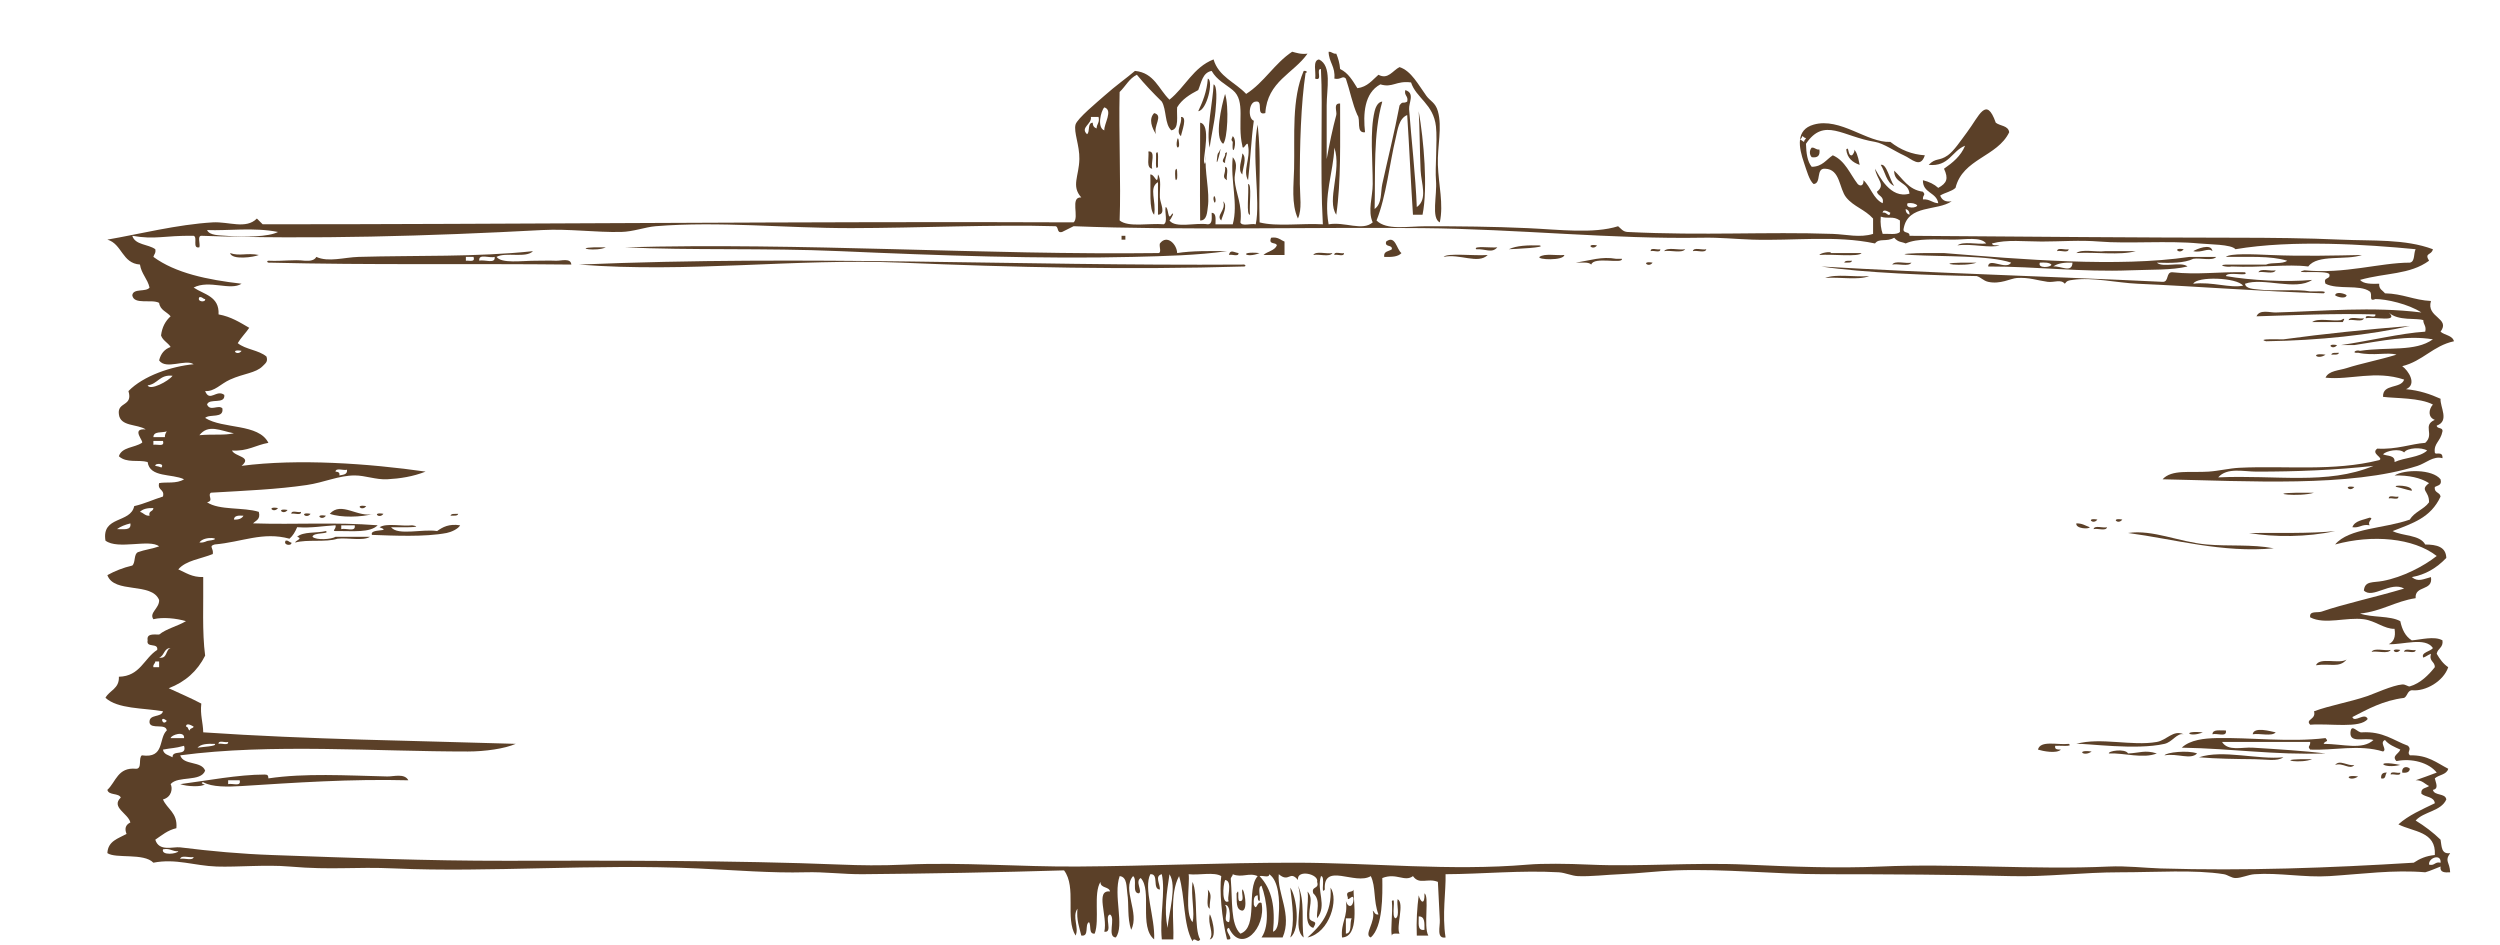 <?xml version="1.0"?><svg width="312.96" height="118.32" xmlns="http://www.w3.org/2000/svg">
 <g>
  <title>Layer 1</title>
  <g id="svg_1">
   <path d="m166.32,6.48c0.431,-0.03 0.506,0.294 0.96,0.24c0.237,0.563 0.421,1.179 0.48,1.92c1.032,0.488 1.574,1.465 2.16,2.4c1.278,-0.162 1.863,-1.017 2.64,-1.68c1.205,0.656 1.793,-0.55 2.64,-0.96c1.474,0.472 2.351,2.214 3.36,3.6c0.487,0.669 1.132,0.832 1.439,1.92c0.566,1.995 -0.076,4.44 0,6.72c0.086,2.533 0.732,4.893 0.24,7.2c-1.105,-0.533 -0.317,-3.354 -0.479,-5.28c-0.13,-1.541 0.196,-4.899 0,-6.72c-0.305,-2.823 -2.496,-3.57 -3.12,-5.52c-1.884,-0.248 -2.305,0.713 -3.84,0.24c-2.044,1.085 -2.164,3.765 -1.92,6c-1.17,0.13 -0.494,-1.586 -0.96,-2.16c-0.622,-1.379 -0.931,-3.069 -1.44,-4.56c-0.427,-0.448 -0.61,0.195 -1.44,0c0.149,-1.509 -0.69,-2.03 -0.72,-3.36z" fill-rule="evenodd" fill="#5b4028" clip-rule="evenodd" id="svg_2"/>
   <path d="m163.2,8.88c0.429,-0.067 0.493,0.227 0.24,0.24c-0.577,3.789 -0.746,9.091 -0.72,13.92c0.008,1.531 0.296,3.148 -0.24,4.32c-0.848,-1.822 -0.525,-4.215 -0.48,-6.24c0.094,-4.202 -0.321,-8.712 1.2,-12.24z" fill-rule="evenodd" fill="#5b4028" clip-rule="evenodd" id="svg_3"/>
   <path d="m151.2,9.84c0.751,0.229 -0.121,3.997 -1.2,4.08c0.564,-1.195 1.078,-2.442 1.2,-4.08z" fill-rule="evenodd" fill="#5b4028" clip-rule="evenodd" id="svg_4"/>
   <path d="m151.92,10.56c0.48,0.16 0.364,2.032 0.24,3.36c-0.15,1.602 -0.601,3.34 -0.72,4.56c-0.5,-1.997 0.416,-5.852 0.48,-7.92z" fill-rule="evenodd" fill="#5b4028" clip-rule="evenodd" id="svg_5"/>
   <path d="m153.36,11.76c0.512,1.558 0.295,5.729 -0.24,6.24c-1.142,-0.727 -0.2,-4.779 0.24,-6.24z" fill-rule="evenodd" fill="#5b4028" clip-rule="evenodd" id="svg_6"/>
   <path d="m144.48,14.16c1.208,0.278 -0.151,1.631 0.24,2.64c-0.509,-0.764 -0.966,-1.895 -0.24,-2.64z" fill-rule="evenodd" fill="#5b4028" clip-rule="evenodd" id="svg_7"/>
   <path d="m147.84,14.64c0.865,-0.064 0.078,1.86 0,2.4c-0.726,-0.588 0.182,-1.562 0,-2.4z" fill-rule="evenodd" fill="#5b4028" clip-rule="evenodd" id="svg_8"/>
   <path d="m150.24,15.36c1.385,0.231 0.408,4.188 0.48,4.8c0.042,0.357 0.219,0.78 0.24,-0.72c-0.223,1.855 0.524,4.622 0.24,6.48c-0.079,0.516 -0.08,1.714 -0.96,1.68c-0.051,-4.382 0.007,-7.634 0,-12.24z" fill-rule="evenodd" fill="#5b4028" clip-rule="evenodd" id="svg_9"/>
   <path d="m154.32,17.04c0.726,0.604 -0.171,3.146 0,0.72c-0.288,-0.315 -0.093,-0.378 0,-0.72z" fill-rule="evenodd" fill="#5b4028" clip-rule="evenodd" id="svg_10"/>
   <path d="m147.36,17.52c0.156,-0.677 0.279,0.553 0.24,0.72c-0.111,0.482 -0.451,0.194 -0.24,-0.72z" fill-rule="evenodd" fill="#5b4028" clip-rule="evenodd" id="svg_11"/>
   <path d="m226.8,18.48c0.43,-0.03 0.506,0.294 0.96,0.24c0.111,0.751 -0.209,1.071 -0.96,0.96c-0.308,-0.315 -0.308,-0.885 0,-1.2z" fill-rule="evenodd" fill="#5b4028" clip-rule="evenodd" id="svg_12"/>
   <path d="m143.76,18.96c0.973,-0.093 0.264,1.496 0.479,2.16c-0.795,-0.084 -0.376,-1.383 -0.479,-2.16z" fill-rule="evenodd" fill="#5b4028" clip-rule="evenodd" id="svg_13"/>
   <path d="m144.72,19.2c0.402,-0.691 0.191,1.226 0.24,1.68c-0.402,0.691 -0.191,-1.226 -0.24,-1.68z" fill-rule="evenodd" fill="#5b4028" clip-rule="evenodd" id="svg_14"/>
   <path d="m155.52,19.2c0.646,0.584 0.01,1.916 0,2.64c-0.645,-0.584 -0.01,-1.916 0,-2.64z" fill-rule="evenodd" fill="#5b4028" clip-rule="evenodd" id="svg_15"/>
   <path d="m235.44,20.64c0.723,-0.235 1.133,1.901 1.68,2.64c-0.993,-0.447 -1.112,-1.768 -1.68,-2.64z" fill-rule="evenodd" fill="#5b4028" clip-rule="evenodd" id="svg_16"/>
   <path d="m153.36,20.88c0.537,0.104 0.097,1.183 0.24,1.68c-0.743,-0.434 -0.128,-0.735 -0.24,-1.68z" fill-rule="evenodd" fill="#5b4028" clip-rule="evenodd" id="svg_17"/>
   <path d="m147.12,21.36c0.276,-0.776 0.271,0.645 0.24,0.96c-0.277,0.777 -0.272,-0.645 -0.24,-0.96z" fill-rule="evenodd" fill="#5b4028" clip-rule="evenodd" id="svg_18"/>
   <path d="m144,21.84c0.593,-0.04 0.881,1.576 0.96,0c0.451,0.64 0.199,1.803 0.24,2.88c0.027,0.711 0.834,2.093 -0.24,2.16c0,-1.36 0,-2.72 0,-4.08c-1.203,0.733 -0.175,2.335 -0.48,4.08c-0.66,-0.654 -0.407,-3.135 -0.48,-5.04z" fill-rule="evenodd" fill="#5b4028" clip-rule="evenodd" id="svg_19"/>
   <path d="m156.24,23.04c0.51,-0.101 0.117,2.757 0.24,3.84c-0.51,0.101 -0.116,-2.757 -0.24,-3.84z" fill-rule="evenodd" fill="#5b4028" clip-rule="evenodd" id="svg_20"/>
   <path d="m151.92,24.72c0.091,-0.457 0.305,0.153 0.24,0.48c-0.091,0.457 -0.306,-0.153 -0.24,-0.48z" fill-rule="evenodd" fill="#5b4028" clip-rule="evenodd" id="svg_21"/>
   <path d="m140.4,29.52c0.16,0 0.32,0 0.48,0c0,0.16 0,0.32 0,0.48c-0.16,0 -0.32,0 -0.48,0c0,-0.16 0,-0.32 0,-0.48z" fill-rule="evenodd" fill="#5b4028" clip-rule="evenodd" id="svg_22"/>
   <path d="m159.12,29.76c0.861,-0.141 1.161,0.279 1.681,0.48c0,0.56 0,1.12 0,1.68c-0.88,0 -1.761,0 -2.641,0c0.498,-0.462 1.396,-0.524 1.681,-1.2c-0.098,-0.463 -1.1,-0.021 -0.721,-0.96z" fill-rule="evenodd" fill="#5b4028" clip-rule="evenodd" id="svg_23"/>
   <path d="m147.36,31.68c1.864,-0.296 4.062,-0.258 6.24,-0.24c-3.71,0.524 -7.713,0.619 -11.76,0.72c-11.299,0.283 -24.398,-0.179 -36.72,-0.72c-9.37,-0.412 -18.698,-0.08 -26.88,-0.48c21.93,-0.618 45.274,0.992 66.72,0.72c0.521,0.041 0.109,-0.852 0.24,-1.2c0.873,-1.173 2.129,0.091 2.16,1.2z" fill-rule="evenodd" fill="#5b4028" clip-rule="evenodd" id="svg_24"/>
   <path d="m175.44,31.68c-0.412,0.467 -1.242,0.517 -2.16,0.48c-0.112,-0.752 0.604,-0.677 0.96,-0.96c0.071,-0.631 -0.931,-0.189 -0.72,-0.96c1.171,-0.874 1.307,0.994 1.92,1.44z" fill-rule="evenodd" fill="#5b4028" clip-rule="evenodd" id="svg_25"/>
   <path d="m188.88,31.2c0.973,-0.468 2.369,-0.511 3.84,-0.48c1.031,0.273 -3.1,0.446 -3.84,0.48z" fill-rule="evenodd" fill="#5b4028" clip-rule="evenodd" id="svg_26"/>
   <path d="m199.92,30.72c-0.527,0.733 -1.537,-0.277 0,0l0,0z" fill-rule="evenodd" fill="#5b4028" clip-rule="evenodd" id="svg_27"/>
   <path d="m75.84,30.96c-1.104,0.562 -4.128,0.092 -1.44,0c0.452,-0.016 0.928,0.012 1.44,0z" fill-rule="evenodd" fill="#5b4028" clip-rule="evenodd" id="svg_28"/>
   <path d="m187.44,30.96c-0.688,0.797 -1.475,0.173 -2.64,0.24c-0.457,-0.472 1.925,-0.143 2.64,-0.24z" fill-rule="evenodd" fill="#5b4028" clip-rule="evenodd" id="svg_29"/>
   <path d="m276.96,31.44c-0.546,-0.475 -1.342,0.255 -2.4,0c0.373,-0.245 2.275,-1.053 2.4,0z" fill-rule="evenodd" fill="#5b4028" clip-rule="evenodd" id="svg_30"/>
   <path d="m206.64,31.44c-0.041,-0.521 0.852,-0.109 1.2,-0.24c0.04,0.521 -0.851,0.109 -1.2,0.24z" fill-rule="evenodd" fill="#5b4028" clip-rule="evenodd" id="svg_31"/>
   <path d="m208.32,31.44c0.411,-0.549 1.832,-0.088 2.641,-0.24c-0.412,0.549 -1.833,0.088 -2.641,0.24z" fill-rule="evenodd" fill="#5b4028" clip-rule="evenodd" id="svg_32"/>
   <path d="m211.92,31.44c0.103,-0.537 1.183,-0.097 1.68,-0.24c-0.103,0.537 -1.183,0.097 -1.68,0.24z" fill-rule="evenodd" fill="#5b4028" clip-rule="evenodd" id="svg_33"/>
   <path d="m257.52,31.44c0.03,-0.53 1.018,-0.102 1.44,-0.24c-0.03,0.53 -1.018,0.102 -1.44,0.24z" fill-rule="evenodd" fill="#5b4028" clip-rule="evenodd" id="svg_34"/>
   <path d="m273.36,31.2c-0.527,0.733 -1.537,-0.277 0,0l0,0z" fill-rule="evenodd" fill="#5b4028" clip-rule="evenodd" id="svg_35"/>
   <path d="m66.72,31.44c-0.844,0.917 -3.441,0.079 -4.56,0.72c0.625,0.858 3.162,0.48 4.8,0.48c0.838,0 1.831,-0.035 2.64,0c0.641,0.027 1.856,-0.388 1.92,0.48c-13.092,-0.143 -25.124,0.079 -37.68,-0.24c-0.429,0.068 -0.492,-0.227 -0.24,-0.24c1.933,0.081 3.058,-0.178 4.56,0c0.689,0.049 1.219,-0.061 1.44,-0.48c1.512,0.697 3.492,0.052 5.28,0c7.116,-0.207 14.798,0.04 21.84,-0.72zm-8.4,1.2c0.425,-0.055 1.202,0.242 0.96,-0.48c-0.32,0 -0.64,0 -0.96,0c0,0.16 0,0.32 0,0.48zm1.68,0c0.603,-0.198 2.066,0.466 1.92,-0.48c-0.602,0.198 -2.066,-0.467 -1.92,0.48z" fill-rule="evenodd" fill="#5b4028" clip-rule="evenodd" id="svg_36"/>
   <path d="m155.04,31.68c0.041,0.52 -0.851,0.108 -1.2,0.24c0.166,-0.753 0.64,-0.313 1.2,-0.24z" fill-rule="evenodd" fill="#5b4028" clip-rule="evenodd" id="svg_37"/>
   <path d="m227.76,31.92c0.138,-0.29 1.553,-0.49 1.439,-0.24c1.28,0 2.561,0 3.84,0c-0.354,0.53 -3.733,0.102 -5.279,0.24z" fill-rule="evenodd" fill="#5b4028" clip-rule="evenodd" id="svg_38"/>
   <path d="m259.92,31.68c0.726,-0.554 2.475,-0.085 3.6,-0.24c1.28,0 2.56,0 3.84,0c-2.001,0.559 -5.039,0.081 -7.44,0.24z" fill-rule="evenodd" fill="#5b4028" clip-rule="evenodd" id="svg_39"/>
   <path d="m28.8,31.68c1.192,0.423 2.086,-0.06 3.6,0.24c-0.608,0.279 -3.376,0.663 -3.6,-0.24z" fill-rule="evenodd" fill="#5b4028" clip-rule="evenodd" id="svg_40"/>
   <path d="m157.68,31.68c-1.719,0.717 -2.755,-0.268 0,0l0,0z" fill-rule="evenodd" fill="#5b4028" clip-rule="evenodd" id="svg_41"/>
   <path d="m164.4,31.92c0.333,-0.547 1.671,-0.089 2.4,-0.24c-0.333,0.547 -1.671,0.09 -2.4,0.24z" fill-rule="evenodd" fill="#5b4028" clip-rule="evenodd" id="svg_42"/>
   <path d="m167.04,31.92c-0.04,-0.521 0.852,-0.109 1.2,-0.24c0.041,0.52 -0.851,0.109 -1.2,0.24z" fill-rule="evenodd" fill="#5b4028" clip-rule="evenodd" id="svg_43"/>
   <path d="m295.68,31.92c-2.01,0.71 -5.57,-0.13 -6.72,1.44c-2.701,-0.333 -5.84,0.176 -9.601,0c-0.488,0.139 -1.891,-0.164 -0.72,-0.24c0.56,0 1.12,0 1.68,0c1.12,0 2.24,0 3.36,0c0.724,-0.316 2.056,-0.024 2.64,-0.48c-2.075,-0.645 -4.986,-0.453 -7.68,-0.48c0.514,-0.469 3.485,-0.333 5.52,-0.24c3.978,0.181 8.323,0.067 11.521,0z" fill-rule="evenodd" fill="#5b4028" clip-rule="evenodd" id="svg_44"/>
   <path d="m186.24,31.92c-1.188,1.197 -3.529,-0.201 -5.52,0.24c0.433,-0.532 3.896,-0.1 5.52,-0.24z" fill-rule="evenodd" fill="#5b4028" clip-rule="evenodd" id="svg_45"/>
   <path d="m195.84,31.92c-0.138,0.75 -3.445,0.595 -3.12,0.24c0.648,-0.472 2.097,-0.143 3.12,-0.24z" fill-rule="evenodd" fill="#5b4028" clip-rule="evenodd" id="svg_46"/>
   <path d="m72.48,33.12c28.776,-1.209 54.51,0.188 83.04,0c0.429,-0.068 0.492,0.227 0.24,0.24c-14.523,0.444 -28.976,0.109 -42.96,-0.48c-13.203,-0.556 -26.664,1.318 -40.32,0.24z" fill-rule="evenodd" fill="#5b4028" clip-rule="evenodd" id="svg_47"/>
   <path d="m230.88,32.88c0.074,-0.326 0.601,-0.199 0.96,-0.24c-0.074,0.326 -0.601,0.199 -0.96,0.24z" fill-rule="evenodd" fill="#5b4028" clip-rule="evenodd" id="svg_48"/>
   <path d="m206.88,32.88c-0.527,0.733 -1.537,-0.277 0,0l0,0z" fill-rule="evenodd" fill="#5b4028" clip-rule="evenodd" id="svg_49"/>
   <path d="m236.88,33.12c0.332,-0.547 1.67,-0.09 2.399,-0.24c-0.332,0.547 -1.669,0.09 -2.399,0.24z" fill-rule="evenodd" fill="#5b4028" clip-rule="evenodd" id="svg_50"/>
   <path d="m247.44,32.88c-1.587,0.569 -5.527,0.072 -1.92,0c0.634,-0.013 1.307,0.01 1.92,0z" fill-rule="evenodd" fill="#5b4028" clip-rule="evenodd" id="svg_51"/>
   <path d="m282.72,34.08c0.255,-0.545 1.509,-0.091 2.16,-0.24c-0.255,0.545 -1.508,0.091 -2.16,0.24z" fill-rule="evenodd" fill="#5b4028" clip-rule="evenodd" id="svg_52"/>
   <path d="m228.48,34.8c1.363,-0.557 3.758,-0.082 5.52,-0.24c-1.363,0.557 -3.758,0.082 -5.52,0.24z" fill-rule="evenodd" fill="#5b4028" clip-rule="evenodd" id="svg_53"/>
   <path d="m292.32,36.96c0.102,-0.534 1.273,-0.188 1.44,0c-0.101,0.534 -1.273,0.188 -1.44,0z" fill-rule="evenodd" fill="#5b4028" clip-rule="evenodd" id="svg_54"/>
   <path d="m294,40.08c0.18,-0.542 1.347,-0.094 1.921,-0.24c-0.179,0.541 -1.347,0.094 -1.921,0.24z" fill-rule="evenodd" fill="#5b4028" clip-rule="evenodd" id="svg_55"/>
   <path d="m301.68,40.8c-4.839,1.111 -11.422,1.829 -18,1.92c-1.275,-0.347 1.556,-0.227 2.16,-0.24c5.137,-0.703 10.444,-1.236 15.84,-1.68z" fill-rule="evenodd" fill="#5b4028" clip-rule="evenodd" id="svg_56"/>
   <path d="m292.56,43.2c-0.527,0.733 -1.537,-0.277 0,0l0,0z" fill-rule="evenodd" fill="#5b4028" clip-rule="evenodd" id="svg_57"/>
   <path d="m291.84,44.4c0.074,-0.326 0.601,-0.199 0.96,-0.24c-0.074,0.326 -0.601,0.199 -0.96,0.24z" fill-rule="evenodd" fill="#5b4028" clip-rule="evenodd" id="svg_58"/>
   <path d="m291.12,44.4c-1.022,0.735 -2.051,-0.294 0,0l0,0z" fill-rule="evenodd" fill="#5b4028" clip-rule="evenodd" id="svg_59"/>
   <path d="m294.72,60.96c-0.527,0.733 -1.537,-0.277 0,0l0,0z" fill-rule="evenodd" fill="#5b4028" clip-rule="evenodd" id="svg_60"/>
   <path d="m289.68,61.68c-1.807,0.575 -6.228,0.065 -2.16,0c0.75,-0.012 1.446,0.009 2.16,0z" fill-rule="evenodd" fill="#5b4028" clip-rule="evenodd" id="svg_61"/>
   <path d="m299.041,62.4c-0.041,-0.521 0.851,-0.109 1.199,-0.24c0.041,0.521 -0.851,0.109 -1.199,0.24z" fill-rule="evenodd" fill="#5b4028" clip-rule="evenodd" id="svg_62"/>
   <path d="m45.84,63.36c-0.527,0.733 -1.537,-0.277 0,0l0,0z" fill-rule="evenodd" fill="#5b4028" clip-rule="evenodd" id="svg_63"/>
   <path d="m34.8,63.6c-0.527,0.733 -1.537,-0.277 0,0l0,0z" fill-rule="evenodd" fill="#5b4028" clip-rule="evenodd" id="svg_64"/>
   <path d="m46.8,64.32c-1.578,0.441 -4.146,0.495 -5.52,0c1.466,-1.633 3.547,0.571 5.52,0z" fill-rule="evenodd" fill="#5b4028" clip-rule="evenodd" id="svg_65"/>
   <path d="m36,63.84c-0.527,0.733 -1.537,-0.278 0,0l0,0z" fill-rule="evenodd" fill="#5b4028" clip-rule="evenodd" id="svg_66"/>
   <path d="m36.48,64.32c-0.041,-0.521 0.851,-0.109 1.2,-0.24c0.04,0.521 -0.851,0.108 -1.2,0.24z" fill-rule="evenodd" fill="#5b4028" clip-rule="evenodd" id="svg_67"/>
   <path d="m38.88,64.32c-0.527,0.733 -1.537,-0.277 0,0l0,0z" fill-rule="evenodd" fill="#5b4028" clip-rule="evenodd" id="svg_68"/>
   <path d="m48,64.32c-0.527,0.733 -1.537,-0.277 0,0l0,0z" fill-rule="evenodd" fill="#5b4028" clip-rule="evenodd" id="svg_69"/>
   <path d="m56.4,64.56c0.074,-0.325 0.601,-0.198 0.96,-0.239c-0.074,0.325 -0.601,0.199 -0.96,0.239z" fill-rule="evenodd" fill="#5b4028" clip-rule="evenodd" id="svg_70"/>
   <path d="m40.8,64.56c-0.527,0.733 -1.537,-0.277 0,0l0,0z" fill-rule="evenodd" fill="#5b4028" clip-rule="evenodd" id="svg_71"/>
   <path d="m262.56,65.04c-0.527,0.733 -1.537,-0.277 0,0l0,0z" fill-rule="evenodd" fill="#5b4028" clip-rule="evenodd" id="svg_72"/>
   <path d="m265.68,65.04c-0.527,0.733 -1.537,-0.277 0,0l0,0z" fill-rule="evenodd" fill="#5b4028" clip-rule="evenodd" id="svg_73"/>
   <path d="m259.92,65.52c0.744,-0.023 1.146,0.294 1.68,0.48c-0.05,0.265 -1.782,0.201 -1.68,-0.48z" fill-rule="evenodd" fill="#5b4028" clip-rule="evenodd" id="svg_74"/>
   <path d="m47.52,66c0.885,-0.555 2.796,-0.084 4.08,-0.24c1.833,0.315 -1.868,0.247 -2.64,0.24c0.834,1.089 3.972,0.185 5.76,0.48c0.703,-0.497 1.466,-0.935 2.88,-0.721c-0.232,0.46 -1.148,0.858 -1.68,0.96c-2.757,0.53 -6.724,0.333 -9.36,0.24c-0.352,-0.852 2.624,-0.323 0.96,-0.959z" fill-rule="evenodd" fill="#5b4028" clip-rule="evenodd" id="svg_75"/>
   <path d="m262.08,66.24c0.104,-0.537 1.184,-0.098 1.681,-0.24c-0.104,0.537 -1.183,0.098 -1.681,0.24z" fill-rule="evenodd" fill="#5b4028" clip-rule="evenodd" id="svg_76"/>
   <path d="m35.76,67.68c0.387,-0.067 0.413,0.228 0.72,0.24c0.095,0.466 -1.093,0.351 -0.72,-0.24z" fill-rule="evenodd" fill="#5b4028" clip-rule="evenodd" id="svg_77"/>
   <path d="m296.88,81.6c0.332,-0.547 1.67,-0.089 2.399,-0.239c-0.332,0.546 -1.669,0.088 -2.399,0.239z" fill-rule="evenodd" fill="#5b4028" clip-rule="evenodd" id="svg_78"/>
   <path d="m300.48,81.36c-0.527,0.733 -1.537,-0.277 0,0l0,0z" fill-rule="evenodd" fill="#5b4028" clip-rule="evenodd" id="svg_79"/>
   <path d="m300.96,81.6c0.029,-0.529 1.018,-0.102 1.439,-0.239c-0.028,0.529 -1.017,0.101 -1.439,0.239z" fill-rule="evenodd" fill="#5b4028" clip-rule="evenodd" id="svg_80"/>
   <path d="m293.76,82.56c-0.91,1.103 -2.093,0.456 -3.84,0.721c0.449,-1.073 2.935,-0.106 3.84,-0.721z" fill-rule="evenodd" fill="#5b4028" clip-rule="evenodd" id="svg_81"/>
   <path d="m278.64,91.44c0.192,0.912 -1.135,0.305 -1.68,0.479c0.034,-0.686 1.001,-0.438 1.68,-0.479z" fill-rule="evenodd" fill="#5b4028" clip-rule="evenodd" id="svg_82"/>
   <path d="m284.88,91.68c-0.489,0.551 -1.993,0.087 -2.881,0.24c0.137,-1.008 2.309,-0.35 2.881,-0.24z" fill-rule="evenodd" fill="#5b4028" clip-rule="evenodd" id="svg_83"/>
   <path d="m275.76,91.68c-1.718,0.717 -2.755,-0.268 0,0l0,0z" fill-rule="evenodd" fill="#5b4028" clip-rule="evenodd" id="svg_84"/>
   <path d="m258.96,93.12c0.69,0.401 -1.227,0.19 -1.681,0.24c-0.112,0.512 0.343,0.457 0.72,0.479c-0.555,0.539 -2.26,0.192 -2.88,0c0.304,-1.216 2.49,-0.551 3.841,-0.719z" fill-rule="evenodd" fill="#5b4028" clip-rule="evenodd" id="svg_85"/>
   <path d="m270,94.32c-1.739,0.694 -4.073,-0.084 -6,0c-0.141,-0.307 2.028,-0.664 2.4,0c1.445,-0.051 2.105,-0.473 3.6,0z" fill-rule="evenodd" fill="#5b4028" clip-rule="evenodd" id="svg_86"/>
   <path d="m261.84,94.08c-1.022,0.735 -2.051,-0.294 0,0l0,0z" fill-rule="evenodd" fill="#5b4028" clip-rule="evenodd" id="svg_87"/>
   <path d="m275.041,94.32c-0.82,0.838 -2.418,-0.049 -4.08,0.239c0.193,-0.378 2.962,-0.677 4.08,-0.239z" fill-rule="evenodd" fill="#5b4028" clip-rule="evenodd" id="svg_88"/>
   <path d="m285.84,94.8c-0.761,0.556 -2.176,0.253 -3.601,0.24c-2.288,-0.021 -4.794,-0.053 -6.96,-0.24c3.011,-0.994 7.342,0.327 10.561,0z" fill-rule="evenodd" fill="#5b4028" clip-rule="evenodd" id="svg_89"/>
   <path d="m289.44,95.04c-1.387,0.575 -4.457,0.061 -1.44,0c0.573,-0.012 0.895,0.009 1.44,0z" fill-rule="evenodd" fill="#5b4028" clip-rule="evenodd" id="svg_90"/>
   <path d="m300.48,95.76c-2.228,0.553 -3.396,-0.692 0,0l0,0z" fill-rule="evenodd" fill="#5b4028" clip-rule="evenodd" id="svg_91"/>
   <path d="m301.68,96.24c-0.058,0.422 -0.413,0.547 -0.96,0.479c-0.112,-0.746 0.604,-0.857 0.96,-0.479z" fill-rule="evenodd" fill="#5b4028" clip-rule="evenodd" id="svg_92"/>
   <path d="m298.8,96.72c-0.257,0.225 -0.075,0.886 -0.721,0.721c-0.042,-0.525 0.198,-0.764 0.721,-0.721z" fill-rule="evenodd" fill="#5b4028" clip-rule="evenodd" id="svg_93"/>
   <path d="m299.28,96.96c-0.04,-0.521 0.852,-0.108 1.2,-0.24c0.04,0.52 -0.852,0.109 -1.2,0.24z" fill-rule="evenodd" fill="#5b4028" clip-rule="evenodd" id="svg_94"/>
   <path d="m51.12,97.68c-7.255,-0.187 -14.237,0.302 -20.88,0.721c-1.716,0.107 -3.704,0.146 -4.8,-0.48c-0.468,0.033 0.113,0.373 0.24,0.24c-0.375,0.393 -2.297,0.302 -3.12,0c3.362,-0.44 7.242,-1.193 10.56,-1.2c0.408,-0.001 0.453,0.12 0.48,0.48c4.598,-0.676 9.619,-0.365 14.88,-0.24c0.806,0.018 2.152,-0.43 2.64,0.479zm-22.56,0.48c0.495,-0.146 1.667,0.387 1.44,-0.48c-0.48,0 -0.96,0 -1.44,0c0,0.16 0,0.32 0,0.48z" fill-rule="evenodd" fill="#5b4028" clip-rule="evenodd" id="svg_95"/>
   <path d="m295.2,97.2c-1.022,0.735 -2.051,-0.294 0,0l0,0z" fill-rule="evenodd" fill="#5b4028" clip-rule="evenodd" id="svg_96"/>
   <path d="m162.48,110.88c0.928,1.813 0.398,4.583 0.72,6.48c-1.445,-1.123 0.071,-4.376 -0.72,-6.48z" fill-rule="evenodd" fill="#5b4028" clip-rule="evenodd" id="svg_97"/>
   <path d="m166.56,111.12c1.043,1.44 -0.085,5.646 -2.88,6.24c1.587,-1.454 3.098,-2.982 2.88,-6.24z" fill-rule="evenodd" fill="#5b4028" clip-rule="evenodd" id="svg_98"/>
   <path d="m155.52,111.36c0.185,-0.204 0.771,2.513 0,2.64c-0.859,-0.102 -0.675,-1.245 -0.72,-2.16c0.474,-0.906 -0.059,1.145 0.48,0.96c0.53,-0.029 0.102,-1.018 0.24,-1.44z" fill-rule="evenodd" fill="#5b4028" clip-rule="evenodd" id="svg_99"/>
   <path d="m161.52,111.12c0.809,1.099 1.327,5.27 0,6.24c0.593,-1.962 0.258,-4.011 0,-6.24z" fill-rule="evenodd" fill="#5b4028" clip-rule="evenodd" id="svg_100"/>
   <path d="m151.2,111.36c0.642,0.773 0.178,1.228 0.24,2.399c-0.547,-0.331 -0.089,-1.669 -0.24,-2.399z" fill-rule="evenodd" fill="#5b4028" clip-rule="evenodd" id="svg_101"/>
   <path d="m163.68,111.6c0.8,0.935 0.112,1.895 0.24,3.36c0.26,0.649 1.15,0.125 0.479,1.2c-1.372,-0.387 -0.448,-3.07 -0.719,-4.56z" fill-rule="evenodd" fill="#5b4028" clip-rule="evenodd" id="svg_102"/>
   <path d="m178.32,111.84c0.64,0.325 -0.146,4.143 0.48,5.28c-0.48,0 -0.96,0 -1.44,0c-0.073,-1.833 0.038,-3.482 0.24,-5.04c0.236,0.917 0.783,1.265 0.72,-0.24zm0,4.56c-0.009,-0.791 0.099,-1.698 -0.72,-1.681c0.032,0.768 -0.236,1.838 0.72,1.681z" fill-rule="evenodd" fill="#5b4028" clip-rule="evenodd" id="svg_103"/>
   <path d="m174.24,112.8c0.613,-0.675 -0.159,2.065 0.48,2.16c0.547,-0.333 0.089,-1.671 0.24,-2.4c0.904,0.504 -0.23,3.453 0.239,4.32c-0.38,0.021 -0.915,-0.115 -0.96,0.24c-0.202,-0.691 0.14,-2.894 0.001,-4.32z" fill-rule="evenodd" fill="#5b4028" clip-rule="evenodd" id="svg_104"/>
   <path d="m151.44,114.48c0.063,-0.216 1.108,2.936 0,3.119c0.591,-0.825 -0.292,-1.835 0,-3.119z" fill-rule="evenodd" fill="#5b4028" clip-rule="evenodd" id="svg_105"/>
   <path d="m146.4,27.6c0.742,1.018 3.287,0.233 4.8,0.48c0.613,-0.027 0.476,-0.804 0.48,-1.44c0.613,0.027 0.476,0.804 0.48,1.44c0.72,0 1.44,0 2.16,0c0.711,-2.58 -0.314,-5.424 0,-8.4c0.801,0.94 0.155,1.865 0.24,2.88c0.136,1.624 0.991,3.11 0.72,5.28c0.179,0.542 1.346,0.094 1.92,0.24c0.619,-2.948 -0.562,-8.643 0.24,-12.48c0.484,4.654 0.101,6.784 0.24,12.24c2.161,0.559 5.358,0.081 7.92,0.24c-0.381,-6.71 0.022,-14.571 -0.24,-19.44c-0.682,-0.042 0.29,1.57 -0.72,1.2c0.128,-0.832 -0.356,-2.276 0.479,-2.4c1.647,0.807 0.96,3.656 0.96,5.76c0,2.353 0,4.781 0,6.72c0.312,-1.779 0.763,-3.915 1.2,-5.52c0.116,-0.424 -0.419,-1.504 0.48,-1.44c-0.011,4.789 0.131,9.731 -0.48,13.92c-1.243,-1.841 0.719,-5.538 -0.24,-8.4c-0.123,3.125 -1.369,5.92 -0.72,9.6c2.027,-0.358 4.224,0.894 5.521,-0.24c-0.652,-1.47 -0.002,-3.173 0,-4.8c0.003,-3.026 -0.377,-6.547 0.239,-9.12c0.077,-0.319 0.351,-1.177 0.96,-1.2c-1.149,3.991 -0.846,8.933 -0.96,13.44c0.95,-0.685 0.737,-2.094 0.96,-3.12c0.661,-3.036 1.545,-6.577 2.16,-9.84c0.423,-0.603 0.396,-0.169 0.96,-0.48c0.175,-0.734 -0.414,-0.706 -0.239,-1.44c1.243,0.366 0.419,1.575 0.479,2.4c0.256,3.516 0.813,8.414 0.96,12.24c1.395,-0.978 0.555,-2.957 0.48,-4.56c-0.112,-2.407 -0.112,-5.174 -0.24,-7.44c0.631,3.598 1.163,9.623 0.479,12.96c-0.399,0 -0.8,0 -1.199,0c-0.27,-4.131 -0.452,-8.348 -0.721,-12.48c-1.046,0.428 -1.188,1.835 -1.439,2.88c-0.76,3.152 -1.193,7.336 -2.4,10.32c1.265,1.262 3.865,0.72 6.24,0.72c3.985,0 8.297,0.039 12.72,0.24c3.861,0.175 8.207,0.733 11.28,-0.24c0.36,0.28 0.587,0.693 1.2,0.72c9.659,0.476 17.312,-0.051 25.68,0.24c1.703,0.06 3.369,0.517 5.04,0c0,-0.64 0,-1.28 0,-1.92c-1.041,-1.159 -2.414,-1.478 -3.36,-2.64c-0.908,-1.116 -0.731,-3.541 -2.64,-3.6c-1.211,-0.091 -0.42,1.82 -1.44,1.92c-0.538,-0.41 -0.899,-1.772 -1.199,-2.64c-0.68,-1.969 -1.077,-4.152 1.199,-4.8c3.343,-0.952 6.73,2.315 9.601,2.16c1.274,1.01 2.707,1.575 4.32,1.68c-0.56,1.703 -1.617,0.449 -2.641,0c-0.976,-0.428 -2.545,-1.511 -3.6,-1.68c-4.041,-0.646 -6.362,-3.146 -8.641,0.24c0.034,1.166 0.174,2.226 0.721,2.88c1.345,-0.015 1.812,-0.907 2.64,-1.44c1.559,0.681 2.145,2.336 3.12,3.6c0.352,0.344 0.761,0.184 0.72,-0.48c0.92,0.84 1.207,2.313 2.4,2.88c0.208,-0.929 -0.586,-0.854 -0.72,-1.44c1.148,-0.888 -0.015,-1.508 -0.24,-2.88c0.511,0.858 1.923,3.826 4.319,3.12c-0.127,-1.473 -1.951,-1.249 -1.92,-2.88c1.08,1 1.771,2.389 3.601,2.64c0.399,0.477 -0.021,0.305 0,0.96c0.864,-0.064 1.156,0.443 1.92,0.48c-0.206,-1.394 -1.961,-1.239 -1.92,-2.88c0.773,0.186 1.418,0.501 1.92,0.96c1.091,-0.6 1.297,-1.163 0.72,-2.4c1.086,-0.754 2.104,-1.576 2.64,-2.88c-1.671,0.648 -1.986,2.652 -4.56,2.4c0.908,-0.94 1.303,-0.421 2.4,-1.2c0.765,-0.543 1.61,-1.829 2.399,-2.88c1.544,-2.056 2.4,-4.605 3.601,-1.2c0.534,0.425 1.575,0.345 1.68,1.2c-1.483,3.077 -5.821,3.298 -6.72,6.96c-0.496,0.464 -1.335,0.585 -1.92,0.96c0.203,0.517 0.591,0.849 1.439,0.72c-1.842,1.25 -5.436,0.387 -6,3.36c-0.211,0.771 0.791,0.329 0.72,0.96c14.986,0.114 29.366,0.23 41.04,0.24c4.128,0.004 8.674,0.045 12.961,0.24c3.952,0.18 8.021,-0.11 11.52,1.2c-0.158,0.791 -1.109,0.414 -0.48,1.44c-2.428,1.771 -5.425,1.49 -8.64,2.4c0.44,0.519 1.415,0.505 2.4,0.48c-0.061,0.7 0.451,0.828 0.72,1.2c2.201,0.039 3.626,0.854 5.76,0.96c-0.64,2.082 2.487,2.125 1.2,3.84c0.501,0.459 1.479,0.44 1.68,1.2c-2.63,0.57 -3.907,2.492 -6.479,3.12c0.753,0.527 1.914,2.267 0.479,2.88c1.684,0.156 3.051,0.629 4.32,1.2c-0.076,1.032 1.149,2.78 -0.48,3.36c0.027,0.454 0.794,0.167 0.721,0.72c-0.252,1.287 -1.104,1.481 -0.96,2.64c0.028,0.401 1.023,-0.274 0.96,0.72c-1.143,-0.326 -2.064,0.622 -3.12,0.96c-8.44,2.703 -21.197,1.902 -31.92,1.68c1.149,-1.268 3.473,-0.804 5.76,-0.96c1.299,-0.088 2.616,-0.419 3.84,-0.48c5.809,-0.287 11.755,0.486 17.521,-0.96c0.631,-0.287 -1.132,-0.822 -0.24,-1.44c2.456,0.137 4.237,-0.607 6,-0.72c1.202,-1.104 -0.401,-2.176 1.2,-2.88c-0.87,-0.316 -0.795,-1.281 -0.24,-1.92c-1.654,-0.863 -4.601,-0.756 -6.24,-0.96c-0.085,-1.685 2.234,-0.966 2.641,-2.16c-3.632,-1.208 -6.724,0.084 -9.841,-0.24c0.379,-0.885 1.716,-0.899 2.641,-1.2c1.749,-0.568 4.102,-1.022 6.239,-1.68c-1.037,-0.348 -2.89,0.182 -4.8,-0.24c-0.865,0.098 -0.329,-0.438 0.24,-0.24c3.526,-0.521 6.896,0.15 9.12,-1.44c-3.166,-0.521 -6.242,0.168 -9.84,0.72c-0.561,0 -1.12,0 -1.68,0c3.535,-0.506 7.465,-1.485 10.56,-1.68c0.173,-0.733 -0.245,-0.875 -0.24,-1.44c-0.812,-0.31 -3.184,0.145 -4.319,-0.96c1.309,1.294 -1.734,0.498 -2.881,0.72c-0.107,-0.668 1.309,0.188 1.2,-0.48c-5.439,-0.138 -10.179,0.106 -14.88,0.24c0.378,-0.904 1.671,-0.46 2.4,-0.48c5.996,-0.166 12.033,-0.77 18.239,0c-1.608,-1.062 -4.42,-1.689 -5.76,-1.68c-0.935,0.398 -0.273,-0.637 -0.72,-0.96c-1.238,-0.896 -3.994,-0.174 -5.521,-0.96c-0.347,-0.908 0.66,-0.46 0.48,-1.2c-0.393,-0.546 -4.993,0.019 -3.12,-0.48c5.073,0.491 9.416,-0.954 13.2,-0.96c0.672,-0.127 0.443,-1.156 0.72,-1.68c-6.142,-0.589 -15.346,-1.213 -22.56,0c-0.48,-0.622 -3.353,-0.599 -4.561,-0.72c-3.764,-0.377 -8.971,0.055 -12.479,-0.24c-2.4,-0.202 -4.859,0 -7.2,0c-2.18,0 -4.362,-0.279 -6.24,0.24c0.074,0.326 0.601,0.199 0.96,0.24c-1.202,0.397 -3.422,-0.254 -5.28,0c0.727,-0.554 2.476,-0.085 3.601,-0.24c-0.68,-0.866 -2.634,-0.48 -4.08,-0.48c-2.244,0 -4.534,-0.193 -6,0.48c-0.511,-0.235 -0.894,-0.103 -1.44,-0.72c-0.97,0.575 -1.879,0.009 -2.399,0.72c-4.915,-1.05 -10.233,-0.312 -15.36,-0.48c-2.15,-0.071 -4.021,-0.281 -6.24,-0.24c-11.111,0.206 -23.214,-1.089 -35.04,-1.2c-14.28,-0.134 -30.405,0.295 -43.68,-0.24c-0.49,0.23 -0.95,0.49 -1.44,0.72c-0.771,0.211 -0.329,-0.791 -0.96,-0.72c-7.504,-0.233 -17.109,0.231 -25.44,0.24c-8.298,0.009 -16.527,-0.883 -24.48,-0.24c-1.301,0.105 -2.808,0.688 -4.32,0.72c-3.221,0.07 -6.572,-0.415 -9.84,-0.24c-14.176,0.758 -28.877,1.192 -42.72,0.72c-0.53,0.03 -0.102,1.018 -0.24,1.44c-0.941,0.221 -0.174,-1.266 -0.72,-1.44c-3.777,-0.047 -4.757,0.514 -7.68,0c0.352,1.168 2.002,1.038 2.88,1.68c0.102,0.501 -0.165,0.635 -0.24,0.96c2.767,2.033 6.738,2.862 11.04,3.36c-1.403,0.923 -4.05,-0.538 -6,0.48c1.288,0.872 3.238,1.083 3.12,3.36c1.56,0.281 2.674,1.006 3.84,1.68c-0.451,0.669 -1.026,1.214 -1.44,1.92c0.966,0.794 2.655,0.865 3.6,1.68c0.201,0.635 -0.095,0.809 -0.48,1.2c-0.865,0.877 -2.353,0.898 -4.08,1.68c-1.208,0.547 -1.915,1.508 -3.12,1.44c0.571,1.442 1.43,-0.266 2.4,0.48c0.13,1.25 -1.892,0.348 -2.16,1.2c0.392,0.922 1.409,-0.029 1.92,0.48c0.205,1.324 -1.586,0.653 -2.16,1.2c2.254,1.426 6.697,0.663 7.92,3.12c-1.573,0.267 -2.597,1.083 -4.56,0.96c0.372,0.799 2.587,0.753 1.2,1.92c7.079,-0.924 15.882,-0.298 23.04,0.72c-1.57,0.624 -3.239,0.879 -4.8,0.96c-1.41,0.073 -2.755,-0.48 -4.08,-0.48c-1.984,0 -3.834,0.883 -6,1.2c-3.7,0.542 -7.57,0.702 -12,0.96c-0.465,0.361 0.42,1.011 -0.48,1.2c1.528,1.032 4.532,0.589 6.48,1.2c0.247,0.967 -0.374,1.066 -0.72,1.439c5.365,0.176 10.218,-0.178 15.6,0.24c-0.958,0.962 -3.133,0.707 -5.04,0.721c-0.92,0.043 -0.087,-0.197 -0.24,-0.721c-1.595,0.085 -2.987,0.373 -4.8,0.24c-0.24,0.56 -0.528,1.072 -0.96,1.44c-3.344,-0.912 -5.944,0.423 -9.36,0.72c-0.806,0.219 -0.119,0.446 -0.24,1.2c-1.476,0.604 -3.368,0.792 -4.32,1.92c0.944,0.416 1.719,1.001 3.12,0.96c0.042,3.317 -0.15,6.87 0.24,9.84c-0.961,1.918 -2.476,3.284 -4.56,4.08c1.367,0.633 2.77,1.229 4.08,1.92c-0.16,1.439 0.217,2.342 0.24,3.6c13.306,0.906 26.662,1.043 39.12,1.44c-1.367,0.609 -3.845,0.958 -6,0.96c-11.387,0.013 -24.735,-1.028 -36,0.479c0.395,1.286 2.685,0.675 3.12,1.921c-0.55,1.45 -3.399,0.601 -4.32,1.68c0.271,0.494 0.16,1.627 -0.96,1.92c0.531,1.229 1.854,1.666 1.68,3.6c-1.106,0.254 -1.827,0.894 -2.64,1.44c0.463,1.535 2.23,0.85 3.12,0.96c3.883,0.481 7.59,0.822 11.52,0.96c9.626,0.337 19.429,0.738 29.28,0.72c13.047,-0.023 28.35,-0.07 42,0.48c2.282,0.092 4.823,0.141 7.92,0c7.174,-0.326 14.382,0.287 21.6,0.24c9.008,-0.06 18.053,-0.48 27.12,-0.48c9.741,0 19.529,1.071 29.28,0.24c1.85,-0.158 4.909,-0.126 7.681,0c6.312,0.286 12.995,-0.304 19.68,0c5.659,0.257 11.403,0.484 16.8,0.24c9.07,-0.412 19.195,0.436 28.56,0c2.187,-0.103 4.615,0.184 6.48,0.239c10.555,0.319 21.135,-0.067 31.68,-0.72c0.717,-0.483 1.54,-0.86 2.641,-0.96c0.184,-2.984 -2.719,-2.882 -4.561,-3.84c1.264,-1.137 2.943,-1.856 4.561,-2.641c-0.096,-0.864 -1.188,-0.731 -1.681,-1.199c-0.112,-0.753 0.604,-0.677 0.96,-0.96c-0.549,-0.252 -0.85,-0.75 -1.68,-0.721c0.9,-0.3 1.76,-0.64 2.64,-0.96c-0.988,-1.247 -3.112,-1.827 -5.04,-1.439c-0.646,-0.643 0.306,-0.913 0.48,-1.44c-0.716,-0.324 -1.462,-0.618 -1.92,-1.2c-0.755,0.335 0.33,1.185 -0.24,1.44c-3.008,-0.924 -6.222,-0.102 -9.12,-0.24c-0.399,-0.477 0.022,-0.305 0,-0.96c-3.68,0 -7.359,0 -11.04,0c0.756,1.205 2.476,0.636 3.84,0.72c3.055,0.19 6.425,0.4 9.12,0.721c-6.521,0.216 -11.432,-0.604 -18,-0.721c1.058,-0.991 2.838,-1.166 4.32,-1.199c4.23,-0.097 9.147,0.549 13.68,0c0.477,0.553 -0.06,0.267 -0.239,0.72c2.444,0.018 4.851,0.808 6.239,-0.48c-1.121,-0.358 -2.983,0.464 -2.88,-0.96c0.116,-1.209 0.911,0.125 1.44,0c2.628,-0.148 3.944,1.016 5.76,1.681c0.525,0.499 -0.211,0.775 0.24,1.199c2.224,-0.063 3.374,0.946 4.8,1.681c-0.2,0.76 -1.18,0.74 -1.68,1.2c0.104,0.533 0.551,1.301 -0.24,1.439c0.181,0.779 1.549,0.371 1.68,1.2c-0.661,1.498 -2.819,1.5 -3.84,2.64c1.14,0.701 2.189,1.491 3.12,2.4c0.147,0.812 0.066,1.854 1.2,1.68c-0.735,1.038 -0.053,1.071 0,2.4c-0.688,0.047 -1.311,0.029 -1.2,-0.72c-0.646,0.233 -1.23,0.528 -1.92,0.72c-3.94,-0.339 -7.9,0.218 -12,0.479c-3.118,0.199 -6.314,-0.453 -9.36,-0.239c-0.82,0.058 -1.623,0.484 -2.399,0.479c-0.502,-0.003 -0.976,-0.404 -1.44,-0.479c-3.646,-0.59 -8.582,-0.237 -12.96,-0.24c-4.682,-0.004 -9.4,0.602 -13.68,0.479c-6.601,-0.188 -15.646,-0.239 -23.521,-0.239c-6.144,0 -12.335,-0.7 -18.479,-0.48c-2.271,0.081 -4.626,0.389 -6.96,0.48c-1.701,0.066 -3.673,0.311 -5.28,0.239c-0.771,-0.033 -1.578,-0.433 -2.4,-0.479c-4.74,-0.27 -9.521,0.221 -14.159,0.24c0.061,2.092 -0.453,5.071 0,7.92c-1.172,0.196 -0.677,-1.366 -0.721,-2.16c-0.1,-1.805 -0.19,-3.794 -0.24,-4.8c-1.309,-0.53 -2.312,0.422 -3.119,-0.721c-1.067,0.779 -2.055,-0.462 -3.841,0.24c0.03,2.159 0.09,6.075 -1.439,7.44c-0.946,-0.336 0.671,-1.97 0.24,-3.36c0.244,0.156 0.248,0.552 0.72,0.48c-0.659,-1.715 -0.307,-3.479 -0.96,-4.801c-1.96,1.18 -5.972,-1.807 -5.76,1.681c-0.577,0.79 0.132,-1.714 -0.48,-1.681c-0.595,1.86 0.817,3.616 -0.479,5.28c-0.13,-0.837 0.512,-2.238 -0.48,-3.12c-0.31,-0.95 0.79,-0.49 0.48,-1.439c0.268,-0.982 -2.57,-1.627 -2.4,-0.24c-1.067,-1.272 -1.067,0.411 -2.4,-0.72c-0.238,2.346 1.72,5.085 0.48,7.92c-0.88,0 -1.76,0 -2.64,0c1.097,-1.553 0.669,-4.706 0,-6.48c-0.542,0.179 -0.095,1.347 -0.24,1.92c-0.281,-0.038 -0.203,-0.438 -0.24,-0.72c-0.524,0.035 -0.515,0.604 -0.48,1.2c0.377,0.877 0.359,-0.558 0.96,-0.24c0.614,3.128 -2.537,6.459 -4.081,3.12c-0.837,0.191 0.958,1.609 -0.24,1.439c-0.676,-2.663 -0.966,-6.228 -0.72,-7.92c-0.885,-0.555 -2.796,-0.083 -4.08,-0.239c0.166,1.154 -0.503,4.896 0.48,6c0.333,-1.06 -0.218,-3.298 0,-5.04c0.722,1.454 0.15,5.901 0.96,7.199c-0.319,0.589 -0.724,-0.432 -0.96,0.24c-1.184,-2.096 -0.914,-5.646 -1.68,-8.16c-1.193,2.206 -0.616,5.834 -0.72,7.92c-0.48,0 -0.96,0 -1.44,0c-0.29,-2.871 0.479,-5.892 0,-8.159c-0.938,0.226 -0.204,1.21 -0.24,1.92c-0.999,-0.042 -0.071,-2.01 -1.2,-1.92c-0.885,1.748 0.615,5.45 0.48,8.159c-1.93,-1.561 -0.223,-6.14 -1.68,-7.68c-0.754,0.409 0.269,1.684 -0.24,1.92c-0.915,-0.045 -0.147,-1.772 -0.72,-2.16c-1.438,1.643 0.877,4.617 -0.24,6.721c-0.515,-1.536 -0.256,-3.176 -0.48,-4.561c-0.117,-0.72 0.018,-2.075 -0.96,-2.16c-0.831,2.415 0.643,6.236 -0.48,7.681c-1.14,-0.061 0.021,-2.422 -0.72,-2.88c-0.779,0.181 0.426,2.346 -0.72,2.159c0.452,-1.941 -1.199,-5.255 0.72,-5.04c-0.144,-0.655 -1.231,-0.368 -1.2,-1.199c-0.919,1.48 -0.076,4.724 -0.72,6.479c-0.807,0.088 -0.4,-1.04 -0.72,-1.439c-0.575,0.305 0.084,1.844 -0.96,1.68c-0.245,-1.035 -0.62,-1.939 -0.48,-3.36c-0.712,1.006 0.248,2.408 -0.24,3.36c-1.333,-2.137 0.16,-6.037 -1.44,-8.16c-8.085,0.246 -16.89,0.408 -25.2,0.48c-2.441,0.021 -4.759,-0.31 -7.2,-0.24c-4.115,0.115 -8.699,-0.26 -13.44,-0.48c-12.903,-0.6 -26.283,0.529 -37.92,0c-5.186,-0.235 -7.693,0.229 -13.2,-0.239c-2.993,-0.256 -6.521,0.089 -9.12,0c-2.826,-0.098 -5.098,-1.036 -7.92,-0.48c-1.197,-1.254 -4.704,-0.473 -5.76,-1.2c0.072,-1.528 1.372,-1.828 2.4,-2.399c-0.255,-0.652 -0.152,-1.124 0.48,-1.44c-0.282,-1.14 -2.473,-1.897 -1.2,-3.12c-0.284,-0.597 -1.519,-0.24 -1.68,-0.96c1.081,-0.999 1.291,-2.869 3.6,-2.64c0.795,-0.005 0.244,-1.356 0.72,-1.681c2.913,0.419 2.05,-2.142 3.12,-3.119c-0.111,-0.929 -1.983,-0.098 -2.16,-0.96c-0.116,-1.156 1.49,-0.591 1.68,-1.44c-2.534,-0.426 -5.643,-0.277 -7.2,-1.68c0.494,-0.946 1.753,-1.127 1.68,-2.641c2.666,-0.055 3.136,-2.304 4.8,-3.359c0.156,-0.956 -1.416,-0.185 -1.2,-1.2c-0.14,-0.859 0.71,-0.729 1.44,-0.72c0.93,-0.751 2.314,-1.046 3.36,-1.681c-1.213,-0.352 -2.892,-0.533 -4.08,-0.24c-0.572,-0.807 0.763,-1.365 0.72,-2.399c-0.91,-2.29 -5.646,-0.754 -6.48,-3.12c0.929,-0.511 1.953,-0.928 3.12,-1.2c0.429,-0.371 0.159,-1.44 0.72,-1.68c0.818,-0.303 1.824,-0.417 2.64,-0.72c-1.183,-0.961 -5.17,0.463 -6.72,-0.721c-0.499,-3.138 3.149,-2.131 3.6,-4.319c1.302,-0.298 2.378,-0.822 3.6,-1.2c0.237,-0.957 -0.717,-0.723 -0.48,-1.68c0.846,-0.17 2.181,0.119 3.12,-0.48c-1.513,-0.727 -4.298,-0.182 -4.56,-2.16c-1.165,-0.323 -2.603,0.174 -3.6,-0.72c0.355,-1.166 1.974,-1.066 2.88,-1.68c0.351,-0.122 -1.467,-1.857 0.479,-1.68c-1.054,-0.706 -3.198,-0.321 -3.36,-1.92c-0.21,-1.57 1.793,-0.927 1.2,-2.88c1.86,-1.915 5.408,-3.102 8.16,-3.36c-1.006,-0.698 -3.465,0.739 -4.32,-0.48c0.203,-0.837 0.669,-1.411 1.44,-1.68c-0.337,-0.543 -0.971,-0.789 -1.2,-1.44c0.13,-1.069 0.565,-1.834 1.2,-2.4c-0.471,-0.569 -1.318,-0.762 -1.44,-1.68c-0.922,-0.518 -3.175,0.295 -3.36,-0.96c0.129,-0.911 1.725,-0.355 2.16,-0.96c-0.254,-1.106 -1.017,-1.704 -1.2,-2.88c-2.249,-0.151 -2.222,-2.579 -4.08,-3.12c3.912,-0.674 8.809,-1.907 13.2,-2.16c1.993,-0.115 4.154,0.904 5.52,-0.48c0.246,0.234 0.485,0.475 0.72,0.72c28.442,0.02 70.302,-0.386 101.52,-0.24c0.749,-0.611 -0.5,-3.22 0.96,-3.12c-1.283,-1.436 -0.287,-2.638 -0.24,-4.8c0.037,-1.708 -0.729,-3.387 -0.48,-4.32c0.201,-0.753 2.812,-2.896 3.6,-3.6c1.432,-1.277 2.825,-2.25 3.84,-3.12c2.417,0.224 2.974,2.306 4.32,3.6c1.958,-1.562 2.983,-4.057 5.52,-5.04c0.628,2.171 2.731,2.869 4.08,4.32c2.25,-1.429 3.545,-3.814 5.76,-5.28c0.574,0.145 1.095,0.345 1.92,0.24c-1.745,2.495 -5.024,3.456 -5.28,7.44c-1.256,0.376 -0.153,-1.607 -1.2,-1.44c-0.888,0.048 -1.005,2.138 -0.24,2.4c-0.339,2.38 -0.427,5.013 -0.72,7.44c-0.704,-1.192 0.335,-2.699 0,-4.32c-0.07,-0.847 -0.649,0.847 -0.72,0c-0.67,-2.861 0.479,-5.576 -1.2,-6.96c-0.893,-0.736 -1.99,-1.252 -2.64,-2.4c-1.144,0.216 -1.277,1.443 -1.68,2.4c-1.052,0.548 -2.041,1.16 -2.64,2.16c-0.086,1.113 0.3,2.7 -0.72,2.88c-0.854,-0.746 -0.595,-2.604 -1.2,-3.6c-1.088,-1.072 -2.149,-2.171 -3.12,-3.36c-0.97,0.47 -1.423,1.457 -2.16,2.16c-0.124,5.341 0.18,11.477 0,16.08c1.099,0.9 3.689,0.311 5.52,0.48c0.544,-0.255 0.091,-1.509 0.24,-2.16c0.385,0.042 0.255,1.787 0.72,0.96c0.518,-0.574 -0.032,0.581 -0.243,0.72zm-123.36,65.76c-1.232,0.343 -1.459,0.244 -2.64,0.479c0.097,0.623 0.747,0.693 1.2,0.96c-0.055,-1.014 1.856,-0.063 1.44,-1.439zm137.04,21.12c0.146,-1.792 -0.017,-4.27 -1.199,-5.04c0.04,0.52 -0.852,0.108 -1.2,0.239c1.579,1.664 1.978,3.922 1.68,6.96c0.714,-0.284 0.661,-1.453 0.719,-2.159l0,0zm-13.68,-5.04c-0.338,2.314 -0.697,4.409 -0.24,6.72c0.16,-1.911 1.199,-5.264 0.24,-6.72zm-8.16,-93.12c-0.058,-0.807 1.148,-2.542 0,-2.88c-0.434,0.454 -0.939,2.546 0,2.88zm-2.16,0.48c0.412,-0.308 0.005,-1.435 0.72,-1.44c-0.013,0.413 0.185,0.615 0.48,0.72c-0.005,-0.565 0.414,-0.707 0.24,-1.44c-0.32,0 -0.64,0 -0.96,0c0.161,0.895 -1.384,1.318 -0.48,2.16zm89.28,0.72c0.241,-0.001 0.286,0.194 0.48,0.24c-0.001,-0.241 0.194,-0.285 0.239,-0.48c-0.24,0.001 -0.285,-0.194 -0.479,-0.24c0.001,0.241 -0.194,0.286 -0.24,0.48zm14.64,8.16c-0.278,-0.202 -0.643,-0.317 -1.199,-0.24c-0.371,0.725 1.241,0.631 1.199,0.24zm-0.96,1.2c0.014,-0.413 -0.185,-0.615 -0.479,-0.72c-0.014,0.413 0.184,0.615 0.479,0.72zm-2.4,-0.24c-0.147,-0.07 -0.924,-0.597 -0.96,0c0.447,-0.229 0.802,0.719 0.96,0zm-0.96,2.64c0.751,-0.049 1.762,0.162 2.16,-0.24c0,-0.48 0,-0.96 0,-1.44c-0.874,-0.612 -1.484,-0.164 -2.4,-0.48c-0.074,0.874 0.038,1.562 0.24,2.16zm-209.76,-0.48c0.302,0.699 1.57,0.648 2.4,0.72c2.321,0.2 5.332,0.127 6.48,-0.48c-3.029,-0.609 -6.3,-0.131 -8.88,-0.24l0,0zm-0.24,8.64c-0.307,-0.013 -0.333,-0.308 -0.72,-0.24c-0.373,0.591 0.815,0.706 0.72,0.24zm4.56,6.48c-1.537,-0.277 -0.527,0.733 0,0l0,0zm-11.76,4.32c0.304,0.701 2.621,-0.519 3.12,-1.2c-1.627,-0.187 -1.839,1.041 -3.12,1.2zm6.48,6.24c1.784,-0.163 3.096,0.047 4.32,-0.24c-1.694,-0.318 -3.195,-1.194 -4.32,0.24zm-5.76,0.24c0.48,0 0.96,0 1.44,0c-0.011,-0.331 0.113,-0.527 0.24,-0.72c-0.592,0.208 -1.661,-0.062 -1.68,0.72zm0,0.96c0.454,-0.106 1.446,0.326 1.2,-0.48c-0.4,0 -0.8,0 -1.2,0c0,0.16 0,0.32 0,0.48zm281.76,0.96c-0.558,-0.542 -2.289,-0.22 -2.641,0.24c0.565,0.234 1.522,0.078 1.44,0.96c1.26,-0.58 3.123,-0.557 4.08,-1.44c-0.666,-0.432 -2.502,-0.375 -2.879,0.24zm-280.8,1.92c0.576,-0.577 -0.788,-0.622 -0.72,-0.24c-0.003,-0.017 0.812,0.148 0.72,0.24zm262.32,0.48c-1.609,0 -3.683,-0.559 -4.8,0.72c7.169,-0.332 13.644,0.981 19.439,-1.44c-4.835,0.535 -9.63,0.72 -14.639,0.72zm-240,0.48c0.459,-0.101 1.033,-0.087 0.96,-0.72c-0.422,0.138 -1.41,-0.29 -1.44,0.24c0.293,0.027 0.568,0.072 0.48,0.48l0,0zm-24.96,4.56c0.457,0.103 0.603,0.517 1.2,0.479c-0.175,-0.654 0.477,-0.482 0.48,-0.96c-0.744,-0.023 -1.331,0.11 -1.68,0.481zm11.76,0.96c0.596,0.036 0.996,-0.124 1.2,-0.48c-0.595,-0.036 -1.165,-0.044 -1.2,0.48zm-14.64,1.2c0.768,-0.033 1.836,0.236 1.68,-0.721c-0.638,0.163 -1.222,0.378 -1.68,0.721zm28.08,0c0.545,-0.175 1.872,0.432 1.68,-0.48c-0.56,0 -1.12,0 -1.68,0c0,0.16 0,0.32 0,0.48zm-16.56,1.44c2.017,-0.247 -0.611,-0.711 -1.2,0.24c0.787,0.022 0.691,-0.178 1.2,-0.24zm-6.24,14.64c1.071,0.191 0.766,-0.995 1.44,-1.2c-0.871,0.01 -0.772,0.988 -1.44,1.2zm-0.72,1.2c0.24,0 0.48,0 0.72,0c0,-0.239 0,-0.479 0,-0.72c-0.16,0 -0.32,0 -0.48,0c-0.013,0.306 -0.308,0.333 -0.24,0.72zm1.68,6.72c-0.97,-0.844 -0.566,0.772 0,0l0,0zm2.88,1.2c0.002,-0.317 0.42,-0.22 0.479,-0.48c-0.147,-0.07 -0.924,-0.597 -0.96,0c0.318,0.003 0.221,0.421 0.481,0.48zm-2.4,0.96c0.56,0 1.12,0 1.68,0c0.102,-0.964 -1.63,-0.399 -1.68,0zm7.2,0.48c-0.349,0.132 -1.241,-0.28 -1.2,0.24c0.348,-0.132 1.241,0.28 1.2,-0.24zm-3.84,0.72c0.627,-0.105 2.52,-0.181 2.16,-0.479c-0.917,-0.038 -1.748,0.012 -2.16,0.479zm-2.4,12.96c-0.772,0.054 -1.015,-0.424 -1.92,-0.239c-0.244,0.822 1.803,0.571 1.92,0.239zm1.92,0.72c-0.497,0.143 -1.576,-0.297 -1.68,0.239c0.497,-0.142 1.577,0.297 1.68,-0.239zm279.84,0.96c0.734,0.174 0.706,-0.414 1.44,-0.24c0.113,-1.194 -1.554,-0.62 -1.44,0.24zm-150,1.92c0.222,2.611 -0.062,5.563 1.2,6.72c2.29,-0.83 0.684,-5.556 2.16,-7.2c-1.071,-0.495 -1.965,0.248 -3.12,-0.239c-0.013,0.306 -0.308,0.331 -0.24,0.719zm-0.24,2.64c-0.366,-0.095 0.569,-2.545 -0.48,-2.64c-0.304,0.768 -0.404,3.232 0.48,2.64zm0,2.64c0.146,-0.085 0.283,-2.189 -0.48,-2.16c0.566,0.797 -0.418,2.054 0.48,2.16z" fill-rule="evenodd" fill="#5b4028" clip-rule="evenodd" id="svg_106"/>
   <path d="m231.12,18.72c0.391,-0.509 0.141,0.854 0.721,0.72c0.077,-0.018 0.443,-0.568 0.239,-0.72c0.264,0.195 0.488,0.654 0.721,1.92c-0.89,-0.31 -1.559,-0.841 -1.681,-1.92z" fill-rule="evenodd" fill="#5b4028" clip-rule="evenodd" id="svg_107"/>
   <path d="m152.64,18.96c0.521,-1.469 -0.624,3.167 -0.24,0.48c0.051,-0.357 0.175,-0.295 0.24,-0.48z" fill-rule="evenodd" fill="#5b4028" clip-rule="evenodd" id="svg_108"/>
   <path d="m153.36,19.2c0.556,-0.549 -0.081,0.748 0,1.2c-0.703,-0.203 0.143,-0.773 0,-1.2z" fill-rule="evenodd" fill="#5b4028" clip-rule="evenodd" id="svg_109"/>
   <path d="m153.12,25.2c0.629,0.568 -0.101,1.806 -0.24,2.4c-0.721,-0.66 0.651,-1.255 0.24,-2.4z" fill-rule="evenodd" fill="#5b4028" clip-rule="evenodd" id="svg_110"/>
   <path d="m270,32.88c0.766,0.675 3.062,-0.181 3.841,0.48c-1.992,0.479 -4.487,0.372 -7.2,0.48c-6.027,0.242 -11.636,-0.486 -17.76,-0.48c0.057,-1.178 2.26,0.499 2.88,-0.48c-2.725,-0.932 -8.402,-0.735 -12.48,-0.96c-2.311,-0.127 0.671,-0.24 1.681,-0.24c0.721,0 1.381,0 2.399,0c9.7,0.788 21.756,1.806 30.72,0.48c1.12,0 2.24,0 3.36,0c-0.489,0.551 -1.993,0.087 -2.88,0.24c-1.134,0.547 -2.822,0.538 -4.561,0.48zm-13.2,0.24c-0.284,-0.276 -0.849,-0.272 -1.44,-0.24c-0.339,0.766 1.436,0.606 1.44,0.24zm0.24,0.24c0.881,-0.116 2.363,0.89 2.4,-0.48c-0.993,-0.033 -1.854,0.066 -2.4,0.48z" fill-rule="evenodd" fill="#5b4028" clip-rule="evenodd" id="svg_111"/>
   <path d="m197.28,32.88c1.793,-0.283 3.242,-0.804 5.04,-0.48c0.24,0 0.48,0 0.72,0c0.137,0.704 -3.529,-0.335 -3.84,0.72c-0.349,-0.371 -1.229,-0.211 -1.92,-0.24z" fill-rule="evenodd" fill="#5b4028" clip-rule="evenodd" id="svg_112"/>
   <path d="m281.041,34.08c0.61,0.626 -2.238,-0.169 -2.4,0.48c3.119,0.543 7.612,0.782 10.8,0.48c-2.036,1.403 -6.151,-0.354 -8.399,0.48c0.085,0.66 1.142,0.651 1.68,0.72c2.028,0.258 4.821,-0.08 6.479,0.24c0.454,0.049 2.371,-0.162 1.681,0.24c-7.726,-0.23 -15.74,-0.869 -23.28,-1.2c-2.636,-0.116 -5.623,-0.847 -8.16,-0.48c-0.48,0.069 -0.687,0.08 -0.96,0.48c-0.513,-0.608 -1.335,-0.128 -2.16,-0.24c-1.279,-0.173 -2.321,-0.583 -3.84,-0.48c-0.788,0.054 -2.075,0.825 -3.6,0.48c-0.61,-0.138 -0.912,-0.583 -1.44,-0.72c-5.396,-0.081 -14.267,-0.4 -19.44,-1.2c14.044,0.837 28.524,1.236 42.721,1.92c0.832,0.033 0.384,-1.216 1.2,-1.2c3.192,0.349 5.673,-0.07 9.118,0zm-0.241,1.68c-0.773,-1.038 -5.795,-1.192 -6.24,-0.24c2.369,-0.283 4.578,0.582 6.24,0.24z" fill-rule="evenodd" fill="#5b4028" clip-rule="evenodd" id="svg_113"/>
   <path d="m293.28,40.32c-1.28,0 -2.56,0 -3.84,0c0.727,-0.554 2.476,-0.084 3.601,-0.24c0.498,-0.268 0.507,-0.259 0.239,0.24z" fill-rule="evenodd" fill="#5b4028" clip-rule="evenodd" id="svg_114"/>
   <path d="m304.56,81.12c-0.95,-1.416 -3.743,-0.39 -5.52,-0.48c0.594,-0.285 0.89,-0.87 0.72,-1.92c-1.279,0.03 -2.399,-1.009 -3.84,-1.2c-2.221,-0.294 -4.875,0.717 -6.721,-0.239c-0.151,-0.866 0.896,-0.529 1.44,-0.721c2.643,-0.924 6.79,-1.825 10.32,-2.88c-1.653,-0.967 -3.966,1.349 -5.04,0.24c0.127,-1.233 1.096,-0.951 2.399,-1.2c2.478,-0.472 5.101,-1.838 6.72,-3.12c-2.925,-2.267 -8.028,-2.719 -12.72,-1.439c1.735,-2.078 6.153,-1.973 9.36,-3.12c0.558,-0.962 1.767,-1.273 2.399,-2.16c0.031,-1.481 -1.215,-1.463 0,-2.399c-1.078,-0.682 -2.523,-0.996 -4.319,-0.96c1.203,-0.774 4.729,-0.82 5.76,0.48c0.209,0.77 -0.369,0.751 -0.72,0.96c-0.113,0.754 0.646,0.634 0.72,1.2c-1.226,2.659 -3.5,3.343 -6,4.32c1.268,0.651 3.405,0.434 4.08,1.68c1.433,0.008 2.599,0.281 2.64,1.68c-1.246,1.3 -2.627,2.098 -4.319,2.4c0.794,0.665 1.457,0.235 2.399,0c0.286,1.807 -2.053,0.987 -1.92,2.64c-2.571,0.389 -4.264,1.656 -6.96,1.92c1.469,0.532 3.756,0.244 5.04,0.96c0.223,1.058 0.646,1.913 1.44,2.4c1.118,-0.082 2.831,-0.578 3.84,0c0.129,0.929 -0.612,0.988 -0.721,1.68c0.379,0.661 0.817,1.264 1.44,1.68c-0.58,1.742 -2.84,3.078 -4.56,2.881c-0.563,0.076 -0.538,0.742 -0.96,0.96c-2.631,0.329 -4.524,1.396 -6.48,2.399c0.262,0.777 1.55,-0.646 1.92,0.24c-0.948,1.229 -4.729,0.529 -7.2,0.72c-0.668,-0.696 0.788,-0.622 0.48,-1.68c1.958,-0.734 4.481,-1.155 6.72,-1.92c0.725,-0.248 3.129,-1.343 4.32,-1.44c0.437,-0.035 0.739,0.305 0.96,0.24c1.333,-0.388 2.366,-1.452 3.12,-2.4c0.024,-0.744 -0.756,-0.685 -0.48,-1.68c-0.355,0.125 -0.604,0.355 -0.96,0.48c-0.343,-0.651 0.939,-0.778 1.203,-1.202z" fill-rule="evenodd" fill="#5b4028" clip-rule="evenodd" id="svg_115"/>
   <path d="m300,60.96c-0.651,-0.277 2.047,-0.265 1.921,0.48c-0.673,-0.128 -1.249,-0.352 -1.921,-0.48z" fill-rule="evenodd" fill="#5b4028" clip-rule="evenodd" id="svg_116"/>
   <path d="m296.64,64.8c0.618,0.058 -0.33,0.413 0,0.96c-0.988,-0.188 -1.231,0.368 -2.16,0.24c0.29,-0.83 1.346,-0.894 2.16,-1.2z" fill-rule="evenodd" fill="#5b4028" clip-rule="evenodd" id="svg_117"/>
   <path d="m40.8,66.48c0.558,0.419 -1.621,0.122 -1.68,0.72c0.471,0.455 2.386,0.318 2.88,0c0.72,0 1.44,0 2.16,0c0.72,0 1.44,0 2.16,0c-0.885,0.555 -2.796,0.083 -4.08,0.24c-1.442,0.477 -3.788,0.052 -5.28,0.479c-0.028,-0.245 1.035,-0.485 0.24,-0.72c0.756,-0.683 2.445,-0.433 3.6,-0.719z" fill-rule="evenodd" fill="#5b4028" clip-rule="evenodd" id="svg_118"/>
   <path d="m266.4,66.72c3.113,-0.454 6.341,1.123 9.84,1.44c2.724,0.247 5.605,-0.051 8.4,0.479c-6.369,0.609 -12.452,-1.147 -18.24,-1.919z" fill-rule="evenodd" fill="#5b4028" clip-rule="evenodd" id="svg_119"/>
   <path d="m281.52,66.72c2.995,-0.026 7.903,0.09 10.8,-0.239c-3.48,0.773 -7.631,0.787 -10.8,0.239z" fill-rule="evenodd" fill="#5b4028" clip-rule="evenodd" id="svg_120"/>
   <path d="m273.36,91.92c-0.837,-0.202 -1.403,0.973 -2.399,1.2c-3.591,0.82 -9.715,-0.078 -11.04,0c3.047,-0.854 6.964,0.315 10.079,-0.24c1.266,-0.226 2.052,-1.559 3.36,-0.96z" fill-rule="evenodd" fill="#5b4028" clip-rule="evenodd" id="svg_121"/>
   <path d="m292.32,95.76c0.588,-0.727 1.562,0.183 2.4,0c-0.546,0.684 -1.407,-0.337 -2.4,0z" fill-rule="evenodd" fill="#5b4028" clip-rule="evenodd" id="svg_122"/>
   <path d="m169.44,112.56c-0.026,-0.85 -0.793,0.511 -0.72,-0.239c-0.379,-0.939 0.623,-0.497 0.72,-0.96c-0.008,1.515 0.784,5.901 -1.44,6c-0.185,-1.865 0.775,-2.586 0.48,-4.561c0.252,0.855 0.917,0.845 0.96,-0.24zm-0.96,4.32c0.831,-0.049 0.437,-1.323 0.72,-1.92c-0.239,0 -0.479,0 -0.72,0c0,0.64 0,1.28 0,1.92z" fill-rule="evenodd" fill="#5b4028" clip-rule="evenodd" id="svg_123"/>
  </g>
 </g>
</svg>